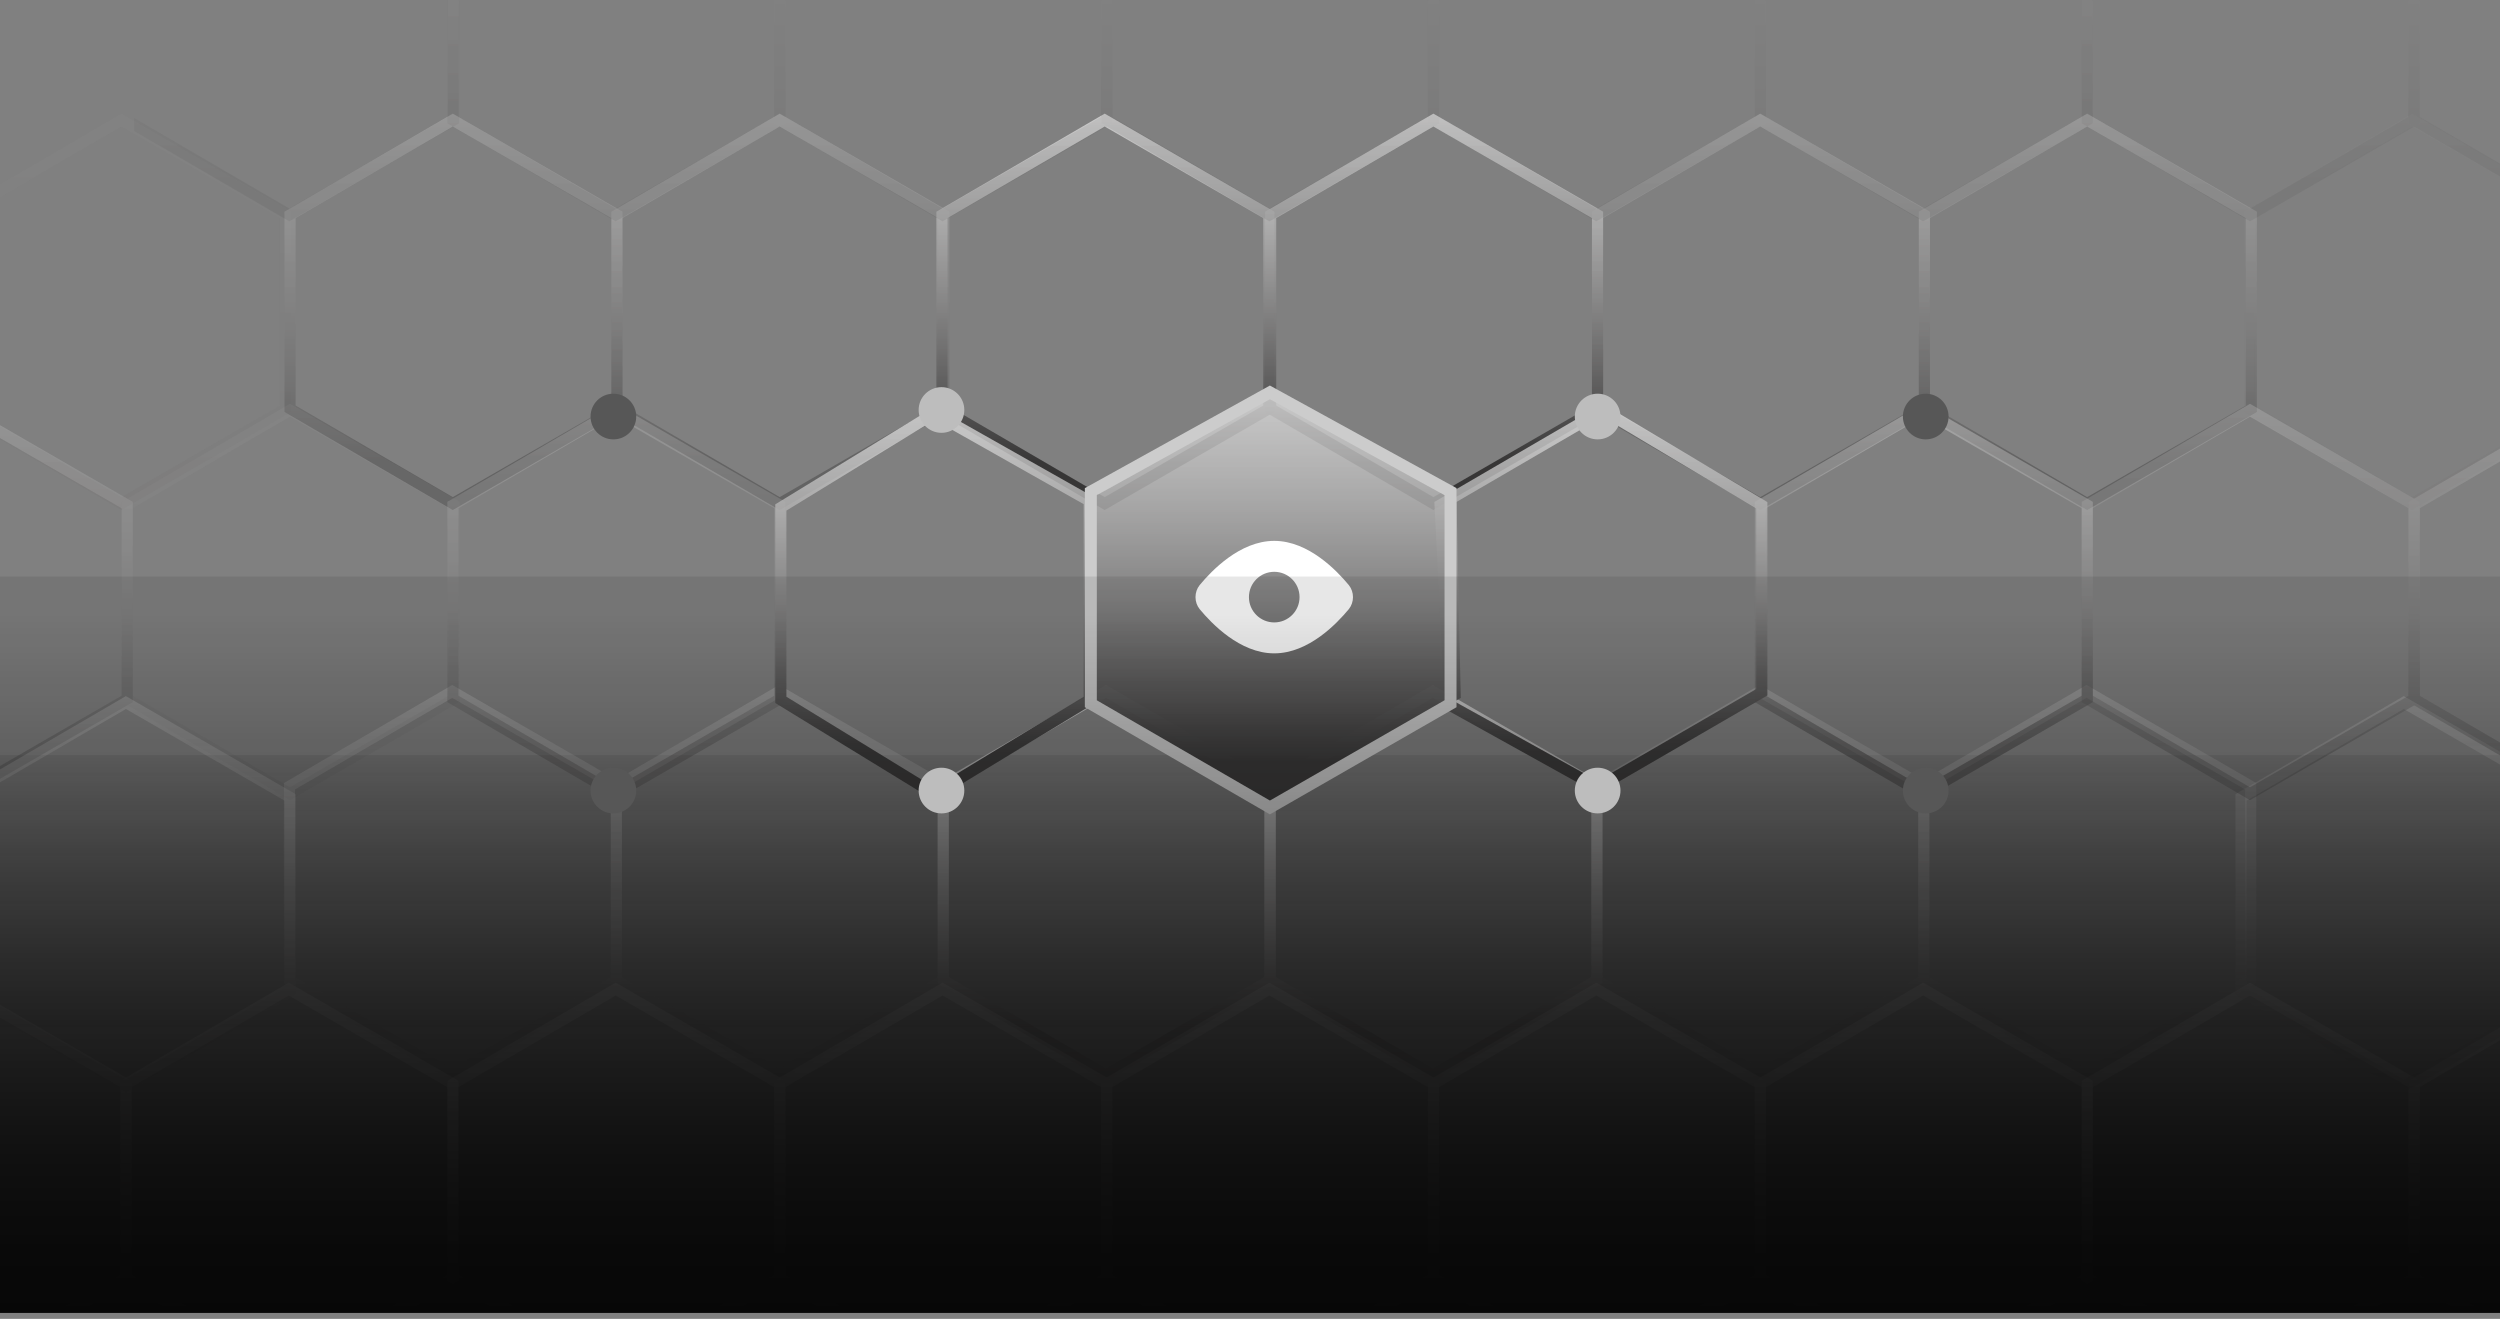 <?xml version="1.0" encoding="UTF-8"?> <svg xmlns="http://www.w3.org/2000/svg" width="381" height="201" viewBox="0 0 381 201" fill="none"><rect x="0" y="0" width="381" height="201" fill="#808080" stroke="none"/><g clip-path="url(#clip0_9586_14176)"><rect x="-15.166" y="115.098" width="410" height="122" rx="6" fill="url(#paint0_linear_9586_14176)"></rect><g clip-path="url(#clip1_9586_14176)"><g clip-path="url(#clip2_9586_14176)"><g opacity="0.4"><path d="M94.022 32.749L118.823 18.3L143.84 32.749V62.295L118.823 76.744L94.022 62.295V32.749Z" stroke="url(#paint1_linear_9586_14176)" stroke-width="1.699"></path></g><path d="M193.648 32.749L218.448 18.3L243.465 32.749V62.295L218.448 76.744L193.648 62.295V32.749Z" stroke="url(#paint2_linear_9586_14176)" stroke-width="1.699"></path><g opacity="0.4"><path d="M243.46 32.749L268.261 18.3L293.278 32.749V62.295L268.261 76.744L243.46 62.295V32.749Z" stroke="url(#paint3_linear_9586_14176)" stroke-width="1.699"></path></g><g opacity="0.4"><path d="M293.279 32.749L318.08 18.3L343.097 32.749V62.295L318.08 76.744L293.279 62.295V32.749Z" stroke="url(#paint4_linear_9586_14176)" stroke-width="1.699"></path></g><path d="M143.553 32.749L168.354 18.3L193.37 32.749V62.295L168.354 76.744L143.553 62.295V32.749Z" stroke="url(#paint5_linear_9586_14176)" stroke-width="1.699"></path><g opacity="0.4"><path d="M44.203 32.749L69.004 18.3L94.021 32.749V62.295L69.004 76.744L44.203 62.295V32.749Z" stroke="url(#paint6_linear_9586_14176)" stroke-width="1.699"></path></g><g opacity="0.1"><path d="M118.843 -11.24L143.643 -25.69L168.66 -11.24V18.305L143.643 32.755L118.843 18.305V-11.24Z" stroke="url(#paint7_linear_9586_14176)" stroke-width="1.699"></path><path d="M218.468 -11.24L243.268 -25.69L268.285 -11.24V18.305L243.268 32.755L218.468 18.305V-11.24Z" stroke="url(#paint8_linear_9586_14176)" stroke-width="1.699"></path><path d="M268.281 -11.24L293.081 -25.69L318.098 -11.24V18.305L293.081 32.755L268.281 18.305V-11.24Z" stroke="url(#paint9_linear_9586_14176)" stroke-width="1.699"></path><path d="M168.649 -11.24L193.449 -25.689L218.466 -11.24V18.305L193.449 32.755L168.649 18.305V-11.24Z" stroke="url(#paint10_linear_9586_14176)" stroke-width="1.699"></path><path d="M69.023 -11.241L93.824 -25.69L118.841 -11.241V18.305L93.824 32.754L69.023 18.305V-11.241Z" stroke="url(#paint11_linear_9586_14176)" stroke-width="1.699"></path></g><g opacity="0.3"><path d="M93.93 119.821L118.73 105.371L143.747 119.821V149.366L118.73 163.816L93.93 149.366V119.821Z" stroke="url(#paint12_linear_9586_14176)" stroke-width="1.699"></path></g><path d="M193.555 119.821L218.355 105.371L243.372 119.821V149.366L218.355 163.816L193.555 149.366V119.821Z" stroke="url(#paint13_linear_9586_14176)" stroke-width="1.699"></path><g opacity="0.3"><path d="M243.374 119.821L268.175 105.371L293.191 119.821V149.366L268.175 163.816L243.374 149.366V119.821Z" stroke="url(#paint14_linear_9586_14176)" stroke-width="1.699"></path></g><g opacity="0.3"><path d="M293.187 119.821L317.987 105.371L343.004 119.821V149.366L317.987 163.816L293.187 149.366V119.821Z" stroke="url(#paint15_linear_9586_14176)" stroke-width="1.699"></path></g><path d="M143.749 119.821L168.55 105.371L193.566 119.821V149.366L168.55 163.816L143.749 149.366V119.821Z" stroke="url(#paint16_linear_9586_14176)" stroke-width="1.699"></path><g opacity="0.3"><path d="M44.117 119.821L68.918 105.371L93.934 119.821V149.366L68.918 163.816L44.117 149.366V119.821Z" stroke="url(#paint17_linear_9586_14176)" stroke-width="1.699"></path></g><path opacity="0.3" d="M69.023 76.972L93.824 62.523L118.841 76.972V106.518L93.824 120.967L69.023 106.518V76.972Z" stroke="url(#paint18_linear_9586_14176)" stroke-width="1.699"></path><path d="M119 77.34L142.398 63L166 76.34V106.661L142.398 121L119 106.661V77.34Z" stroke="url(#paint19_linear_9586_14176)" stroke-width="1.699"></path><path d="M219.468 76.972L244.268 62.523L268.5 77V105.5L243.5 120L221 107.5L219.468 76.972Z" stroke="url(#paint20_linear_9586_14176)" stroke-width="1.699"></path><path opacity="0.5" d="M268.281 76.972L293.081 62.523L318.098 76.972V106.518L293.081 120.967L268.281 106.518V76.972Z" stroke="url(#paint21_linear_9586_14176)" stroke-width="1.699"></path><path d="M165.254 106.36V76.511L193.444 60.078L221.959 75.902L222.623 106.36L193.938 122.807L165.254 106.36Z" fill="url(#paint22_linear_9586_14176)"></path><path d="M166.243 74.928L193.533 59.797L221.06 74.928V107.25L193.533 123.057L166.243 107.25V74.928Z" stroke="#CCCCCC" stroke-width="1.825"></path><g clip-path="url(#clip3_9586_14176)"><path fill-rule="evenodd" clip-rule="evenodd" d="M187.222 84.985C189.147 83.597 191.547 82.429 194.194 82.429C196.842 82.429 199.241 83.597 201.167 84.985C203.099 86.377 204.629 88.043 205.555 89.162L205.563 89.172C205.976 89.686 206.194 90.338 206.194 91C206.194 91.662 205.976 92.314 205.563 92.829L205.555 92.838C204.629 93.957 203.099 95.623 201.167 97.016C199.241 98.403 196.842 99.572 194.194 99.572C191.547 99.572 189.147 98.403 187.222 97.016C185.289 95.623 183.759 93.957 182.833 92.838L182.826 92.829C182.412 92.314 182.194 91.662 182.194 91C182.194 90.338 182.412 89.686 182.826 89.172L182.833 89.162C183.759 88.043 185.289 86.377 187.222 84.985ZM194.194 94.857C196.324 94.857 198.051 93.13 198.051 91C198.051 88.87 196.324 87.143 194.194 87.143C192.064 87.143 190.337 88.87 190.337 91C190.337 93.13 192.064 94.857 194.194 94.857Z" fill="white"></path></g><g opacity="0.1"><path d="M118.845 165.186L143.646 150.736L168.662 165.186V194.731L143.646 209.181L118.845 194.731V165.186Z" stroke="url(#paint23_linear_9586_14176)" stroke-width="1.699"></path><path d="M218.47 165.186L243.271 150.736L268.288 165.186V194.731L243.271 209.181L218.47 194.731V165.186Z" stroke="url(#paint24_linear_9586_14176)" stroke-width="1.699"></path><path d="M268.283 165.185L293.084 150.736L318.1 165.185V194.731L293.084 209.18L268.283 194.731V165.185Z" stroke="url(#paint25_linear_9586_14176)" stroke-width="1.699"></path><path d="M168.651 165.186L193.452 150.736L218.468 165.186V194.731L193.452 209.181L168.651 194.731V165.186Z" stroke="url(#paint26_linear_9586_14176)" stroke-width="1.699"></path><path d="M69.026 165.185L93.826 150.736L118.843 165.185V194.731L93.826 209.18L69.026 194.731V165.185Z" stroke="url(#paint27_linear_9586_14176)" stroke-width="1.699"></path></g><g opacity="0.1"><path opacity="0.2" d="M168.739 -11.24L193.54 -25.69L218.556 -11.24V18.305L193.54 32.755L168.739 18.305V-11.24Z" stroke="url(#paint28_linear_9586_14176)" stroke-width="1.699"></path><path d="M19.288 -11.24L44.089 -25.689L69.106 -11.24V18.305L44.089 32.755L19.288 18.305V-11.24Z" stroke="url(#paint29_linear_9586_14176)" stroke-width="1.699"></path></g></g><g opacity="0.3"><path opacity="0.1" d="M342.789 32.749L367.589 18.3L392.606 32.749V62.295L367.589 76.744L342.789 62.295V32.749Z" stroke="url(#paint30_linear_9586_14176)" stroke-width="1.699"></path></g><g opacity="0.1"><path d="M367.915 -11.24L392.715 -25.69L417.732 -11.24V18.305L392.715 32.755L367.915 18.305V-11.24Z" stroke="url(#paint31_linear_9586_14176)" stroke-width="1.699"></path><path d="M318.096 -11.241L342.896 -25.69L367.913 -11.241V18.305L342.896 32.754L318.096 18.305V-11.241Z" stroke="url(#paint32_linear_9586_14176)" stroke-width="1.699"></path></g><g opacity="0.1"><path d="M367.915 165.186L392.715 150.736L417.732 165.186V194.731L392.715 209.181L367.915 194.731V165.186Z" stroke="url(#paint33_linear_9586_14176)" stroke-width="1.699"></path><path d="M318.096 165.185L342.896 150.736L367.913 165.185V194.731L342.896 209.18L318.096 194.731V165.185Z" stroke="url(#paint34_linear_9586_14176)" stroke-width="1.699"></path></g><g opacity="0.1"><path d="M-30.61 165.186L-5.81 150.736L19.207 165.186V194.731L-5.81 209.181L-30.61 194.731V165.186Z" stroke="url(#paint35_linear_9586_14176)" stroke-width="1.699"></path><path d="M19.202 165.186L44.003 150.736L69.019 165.186V194.731L44.003 209.181L19.202 194.731V165.186Z" stroke="url(#paint36_linear_9586_14176)" stroke-width="1.699"></path></g><g opacity="0.3"><path opacity="0.2" d="M19.39 76.973L44.19 62.523L69.207 76.973V106.518L44.19 120.968L19.39 106.518V76.973Z" stroke="url(#paint37_linear_9586_14176)" stroke-width="1.699"></path><path d="M-30.43 76.973L-5.629 62.523L19.388 76.973V106.518L-5.629 120.968L-30.43 106.518V76.973Z" stroke="url(#paint38_linear_9586_14176)" stroke-width="1.699"></path></g><g opacity="0.3"><path d="M-5.614 121.517L19.187 107.068L44.203 121.517V151.063L19.187 165.512L-5.614 151.063V121.517Z" stroke="url(#paint39_linear_9586_14176)" stroke-width="1.699"></path></g><g opacity="0.3"><path d="M341.535 121.517L366.335 107.068L391.352 121.517V151.063L366.335 165.512L341.535 151.063V121.517Z" stroke="url(#paint40_linear_9586_14176)" stroke-width="1.699"></path></g><g opacity="0.3"><path d="M367.919 76.973L392.719 62.523L417.736 76.973V106.518L392.719 120.968L367.919 106.518V76.973Z" stroke="url(#paint41_linear_9586_14176)" stroke-width="1.699"></path><path d="M318.1 76.972L342.9 62.523L367.917 76.972V106.518L342.9 120.967L318.1 106.518V76.972Z" stroke="url(#paint42_linear_9586_14176)" stroke-width="1.699"></path></g><g opacity="0.3"><path opacity="0.1" d="M-6.31 32.749L18.491 18.3L43.507 32.749V62.295L18.491 76.744L-6.31 62.295V32.749Z" stroke="url(#paint43_linear_9586_14176)" stroke-width="1.699"></path></g><path d="M-153.726 98.037C-153.726 92.417 -149.17 87.86 -143.549 87.86H531.538C537.159 87.86 541.715 92.417 541.715 98.037V255.784C541.715 261.404 537.159 265.961 531.538 265.961H-143.549C-149.17 265.961 -153.726 261.404 -153.726 255.784V98.037Z" fill="url(#paint44_linear_9586_14176)"></path></g><circle cx="143.481" cy="62.481" r="3.481" fill="#BDBDBD"></circle><circle cx="243.481" cy="120.481" r="3.481" fill="#BDBDBD"></circle><circle cx="243.481" cy="63.481" r="3.481" fill="#BDBDBD"></circle><circle cx="143.481" cy="120.481" r="3.481" fill="#BDBDBD"></circle><circle cx="293.481" cy="63.481" r="3.481" fill="#575757"></circle><circle cx="293.481" cy="120.481" r="3.481" fill="#575757"></circle><circle cx="93.481" cy="120.481" r="3.481" fill="#575757"></circle><circle cx="93.481" cy="63.481" r="3.481" fill="#575757"></circle></g><defs><linearGradient id="paint0_linear_9586_14176" x1="189.834" y1="115.098" x2="189.834" y2="205.029" gradientUnits="userSpaceOnUse"><stop stop-color="#131313" stop-opacity="0.1"></stop><stop offset="0.825" stop-color="#090909" stop-opacity="0.9"></stop></linearGradient><linearGradient id="paint1_linear_9586_14176" x1="119.44" y1="7.413" x2="119.44" y2="70.442" gradientUnits="userSpaceOnUse"><stop offset="0.033" stop-color="white" stop-opacity="0.7"></stop><stop offset="1" stop-color="#373636"></stop></linearGradient><linearGradient id="paint2_linear_9586_14176" x1="219.065" y1="7.413" x2="219.065" y2="70.442" gradientUnits="userSpaceOnUse"><stop offset="0.033" stop-color="white" stop-opacity="0.7"></stop><stop offset="1" stop-color="#373636"></stop></linearGradient><linearGradient id="paint3_linear_9586_14176" x1="268.877" y1="7.413" x2="268.877" y2="70.442" gradientUnits="userSpaceOnUse"><stop offset="0.033" stop-color="white" stop-opacity="0.7"></stop><stop offset="1" stop-color="#373636"></stop></linearGradient><linearGradient id="paint4_linear_9586_14176" x1="318.696" y1="7.413" x2="318.696" y2="70.442" gradientUnits="userSpaceOnUse"><stop offset="0.033" stop-color="white" stop-opacity="0.7"></stop><stop offset="1" stop-color="#373636"></stop></linearGradient><linearGradient id="paint5_linear_9586_14176" x1="168.97" y1="7.413" x2="168.97" y2="70.442" gradientUnits="userSpaceOnUse"><stop offset="0.033" stop-color="white" stop-opacity="0.7"></stop><stop offset="1" stop-color="#373636"></stop></linearGradient><linearGradient id="paint6_linear_9586_14176" x1="69.62" y1="7.413" x2="69.62" y2="70.442" gradientUnits="userSpaceOnUse"><stop offset="0.033" stop-color="white" stop-opacity="0.7"></stop><stop offset="1" stop-color="#373636"></stop></linearGradient><linearGradient id="paint7_linear_9586_14176" x1="144.26" y1="-36.576" x2="144.26" y2="26.452" gradientUnits="userSpaceOnUse"><stop offset="0.033" stop-color="white" stop-opacity="0.7"></stop><stop offset="1" stop-color="#373636"></stop></linearGradient><linearGradient id="paint8_linear_9586_14176" x1="243.885" y1="-36.576" x2="243.885" y2="26.452" gradientUnits="userSpaceOnUse"><stop offset="0.033" stop-color="white" stop-opacity="0.7"></stop><stop offset="1" stop-color="#373636"></stop></linearGradient><linearGradient id="paint9_linear_9586_14176" x1="293.698" y1="-36.576" x2="293.698" y2="26.452" gradientUnits="userSpaceOnUse"><stop offset="0.033" stop-color="white" stop-opacity="0.7"></stop><stop offset="1" stop-color="#373636"></stop></linearGradient><linearGradient id="paint10_linear_9586_14176" x1="194.066" y1="-36.576" x2="194.066" y2="26.452" gradientUnits="userSpaceOnUse"><stop offset="0.033" stop-color="white" stop-opacity="0.7"></stop><stop offset="1" stop-color="#373636"></stop></linearGradient><linearGradient id="paint11_linear_9586_14176" x1="94.44" y1="-36.577" x2="94.44" y2="26.451" gradientUnits="userSpaceOnUse"><stop offset="0.033" stop-color="white" stop-opacity="0.7"></stop><stop offset="1" stop-color="#373636"></stop></linearGradient><linearGradient id="paint12_linear_9586_14176" x1="119.347" y1="94.485" x2="119.347" y2="157.513" gradientUnits="userSpaceOnUse"><stop offset="0.033" stop-color="white" stop-opacity="0.7"></stop><stop offset="1" stop-color="#373636"></stop></linearGradient><linearGradient id="paint13_linear_9586_14176" x1="218.972" y1="94.485" x2="218.972" y2="157.513" gradientUnits="userSpaceOnUse"><stop offset="0.033" stop-color="white" stop-opacity="0.7"></stop><stop offset="1" stop-color="#373636"></stop></linearGradient><linearGradient id="paint14_linear_9586_14176" x1="268.791" y1="94.485" x2="268.791" y2="157.513" gradientUnits="userSpaceOnUse"><stop offset="0.033" stop-color="white" stop-opacity="0.7"></stop><stop offset="1" stop-color="#373636"></stop></linearGradient><linearGradient id="paint15_linear_9586_14176" x1="318.604" y1="94.485" x2="318.604" y2="157.513" gradientUnits="userSpaceOnUse"><stop offset="0.033" stop-color="white" stop-opacity="0.7"></stop><stop offset="1" stop-color="#373636"></stop></linearGradient><linearGradient id="paint16_linear_9586_14176" x1="169.166" y1="94.485" x2="169.166" y2="157.513" gradientUnits="userSpaceOnUse"><stop offset="0.033" stop-color="white" stop-opacity="0.7"></stop><stop offset="1" stop-color="#373636"></stop></linearGradient><linearGradient id="paint17_linear_9586_14176" x1="69.534" y1="94.485" x2="69.534" y2="157.513" gradientUnits="userSpaceOnUse"><stop offset="0.033" stop-color="white" stop-opacity="0.7"></stop><stop offset="1" stop-color="#373636"></stop></linearGradient><linearGradient id="paint18_linear_9586_14176" x1="94.44" y1="51.636" x2="94.44" y2="114.664" gradientUnits="userSpaceOnUse"><stop offset="0.033" stop-color="white" stop-opacity="0.7"></stop><stop offset="1" stop-color="#373636"></stop></linearGradient><linearGradient id="paint19_linear_9586_14176" x1="142.98" y1="52.196" x2="142.98" y2="114.745" gradientUnits="userSpaceOnUse"><stop offset="0.033" stop-color="white" stop-opacity="0.7"></stop><stop offset="1" stop-color="#373636"></stop></linearGradient><linearGradient id="paint20_linear_9586_14176" x1="244.885" y1="51.636" x2="244.885" y2="114.664" gradientUnits="userSpaceOnUse"><stop offset="0.033" stop-color="white" stop-opacity="0.7"></stop><stop offset="1" stop-color="#373636"></stop></linearGradient><linearGradient id="paint21_linear_9586_14176" x1="293.698" y1="51.636" x2="293.698" y2="114.664" gradientUnits="userSpaceOnUse"><stop offset="0.033" stop-color="white" stop-opacity="0.7"></stop><stop offset="1" stop-color="#373636"></stop></linearGradient><linearGradient id="paint22_linear_9586_14176" x1="194.524" y1="48.393" x2="194.524" y2="116.042" gradientUnits="userSpaceOnUse"><stop offset="0.033" stop-color="white" stop-opacity="0.7"></stop><stop offset="1" stop-color="#373636"></stop></linearGradient><linearGradient id="paint23_linear_9586_14176" x1="144.262" y1="139.85" x2="144.262" y2="202.878" gradientUnits="userSpaceOnUse"><stop offset="0.033" stop-color="white" stop-opacity="0.7"></stop><stop offset="1" stop-color="#373636"></stop></linearGradient><linearGradient id="paint24_linear_9586_14176" x1="243.887" y1="139.85" x2="243.887" y2="202.878" gradientUnits="userSpaceOnUse"><stop offset="0.033" stop-color="white" stop-opacity="0.7"></stop><stop offset="1" stop-color="#373636"></stop></linearGradient><linearGradient id="paint25_linear_9586_14176" x1="293.7" y1="139.85" x2="293.7" y2="202.878" gradientUnits="userSpaceOnUse"><stop offset="0.033" stop-color="white" stop-opacity="0.7"></stop><stop offset="1" stop-color="#373636"></stop></linearGradient><linearGradient id="paint26_linear_9586_14176" x1="194.068" y1="139.85" x2="194.068" y2="202.878" gradientUnits="userSpaceOnUse"><stop offset="0.033" stop-color="white" stop-opacity="0.7"></stop><stop offset="1" stop-color="#373636"></stop></linearGradient><linearGradient id="paint27_linear_9586_14176" x1="94.443" y1="139.849" x2="94.443" y2="202.877" gradientUnits="userSpaceOnUse"><stop offset="0.033" stop-color="white" stop-opacity="0.7"></stop><stop offset="1" stop-color="#373636"></stop></linearGradient><linearGradient id="paint28_linear_9586_14176" x1="194.156" y1="-36.576" x2="194.156" y2="26.452" gradientUnits="userSpaceOnUse"><stop offset="0.033" stop-color="white" stop-opacity="0.7"></stop><stop offset="1" stop-color="#373636"></stop></linearGradient><linearGradient id="paint29_linear_9586_14176" x1="44.705" y1="-36.576" x2="44.705" y2="26.452" gradientUnits="userSpaceOnUse"><stop offset="0.033" stop-color="white" stop-opacity="0.7"></stop><stop offset="1" stop-color="#373636"></stop></linearGradient><linearGradient id="paint30_linear_9586_14176" x1="368.206" y1="7.413" x2="368.206" y2="70.442" gradientUnits="userSpaceOnUse"><stop offset="0.033" stop-color="white" stop-opacity="0.7"></stop><stop offset="1" stop-color="#373636"></stop></linearGradient><linearGradient id="paint31_linear_9586_14176" x1="393.332" y1="-36.576" x2="393.332" y2="26.452" gradientUnits="userSpaceOnUse"><stop offset="0.033" stop-color="white" stop-opacity="0.7"></stop><stop offset="1" stop-color="#373636"></stop></linearGradient><linearGradient id="paint32_linear_9586_14176" x1="343.513" y1="-36.577" x2="343.513" y2="26.451" gradientUnits="userSpaceOnUse"><stop offset="0.033" stop-color="white" stop-opacity="0.7"></stop><stop offset="1" stop-color="#373636"></stop></linearGradient><linearGradient id="paint33_linear_9586_14176" x1="393.332" y1="139.85" x2="393.332" y2="202.878" gradientUnits="userSpaceOnUse"><stop offset="0.033" stop-color="white" stop-opacity="0.7"></stop><stop offset="1" stop-color="#373636"></stop></linearGradient><linearGradient id="paint34_linear_9586_14176" x1="343.513" y1="139.849" x2="343.513" y2="202.877" gradientUnits="userSpaceOnUse"><stop offset="0.033" stop-color="white" stop-opacity="0.7"></stop><stop offset="1" stop-color="#373636"></stop></linearGradient><linearGradient id="paint35_linear_9586_14176" x1="-5.194" y1="139.85" x2="-5.194" y2="202.878" gradientUnits="userSpaceOnUse"><stop offset="0.033" stop-color="white" stop-opacity="0.7"></stop><stop offset="1" stop-color="#373636"></stop></linearGradient><linearGradient id="paint36_linear_9586_14176" x1="44.619" y1="139.85" x2="44.619" y2="202.878" gradientUnits="userSpaceOnUse"><stop offset="0.033" stop-color="white" stop-opacity="0.7"></stop><stop offset="1" stop-color="#373636"></stop></linearGradient><linearGradient id="paint37_linear_9586_14176" x1="44.806" y1="51.637" x2="44.806" y2="114.665" gradientUnits="userSpaceOnUse"><stop offset="0.033" stop-color="white" stop-opacity="0.7"></stop><stop offset="1" stop-color="#373636"></stop></linearGradient><linearGradient id="paint38_linear_9586_14176" x1="-5.013" y1="51.637" x2="-5.013" y2="114.665" gradientUnits="userSpaceOnUse"><stop offset="0.033" stop-color="white" stop-opacity="0.7"></stop><stop offset="1" stop-color="#373636"></stop></linearGradient><linearGradient id="paint39_linear_9586_14176" x1="19.803" y1="96.181" x2="19.803" y2="159.209" gradientUnits="userSpaceOnUse"><stop offset="0.033" stop-color="white" stop-opacity="0.7"></stop><stop offset="1" stop-color="#373636"></stop></linearGradient><linearGradient id="paint40_linear_9586_14176" x1="366.952" y1="96.181" x2="366.952" y2="159.209" gradientUnits="userSpaceOnUse"><stop offset="0.033" stop-color="white" stop-opacity="0.7"></stop><stop offset="1" stop-color="#373636"></stop></linearGradient><linearGradient id="paint41_linear_9586_14176" x1="393.336" y1="51.637" x2="393.336" y2="114.665" gradientUnits="userSpaceOnUse"><stop offset="0.033" stop-color="white" stop-opacity="0.7"></stop><stop offset="1" stop-color="#373636"></stop></linearGradient><linearGradient id="paint42_linear_9586_14176" x1="343.517" y1="51.636" x2="343.517" y2="114.664" gradientUnits="userSpaceOnUse"><stop offset="0.033" stop-color="white" stop-opacity="0.7"></stop><stop offset="1" stop-color="#373636"></stop></linearGradient><linearGradient id="paint43_linear_9586_14176" x1="19.107" y1="7.413" x2="19.107" y2="70.442" gradientUnits="userSpaceOnUse"><stop offset="0.033" stop-color="white" stop-opacity="0.7"></stop><stop offset="1" stop-color="#373636"></stop></linearGradient><linearGradient id="paint44_linear_9586_14176" x1="191.257" y1="93.336" x2="191.257" y2="224.622" gradientUnits="userSpaceOnUse"><stop stop-color="#131313" stop-opacity="0.1"></stop><stop offset="0.825" stop-color="#070707"></stop></linearGradient><clipPath id="clip0_9586_14176"><rect width="381" height="200" fill="white" transform="translate(0 0.07)"></rect></clipPath><clipPath id="clip1_9586_14176"><rect width="642.859" height="339.24" fill="white" transform="translate(-130.93 -80.533)"></rect></clipPath><clipPath id="clip2_9586_14176"><rect width="340.127" height="237.47" fill="white" transform="translate(20.437 -30.335)"></rect></clipPath><clipPath id="clip3_9586_14176"><rect width="24" height="24" fill="white" transform="translate(182.194 79)"></rect></clipPath></defs></svg> 